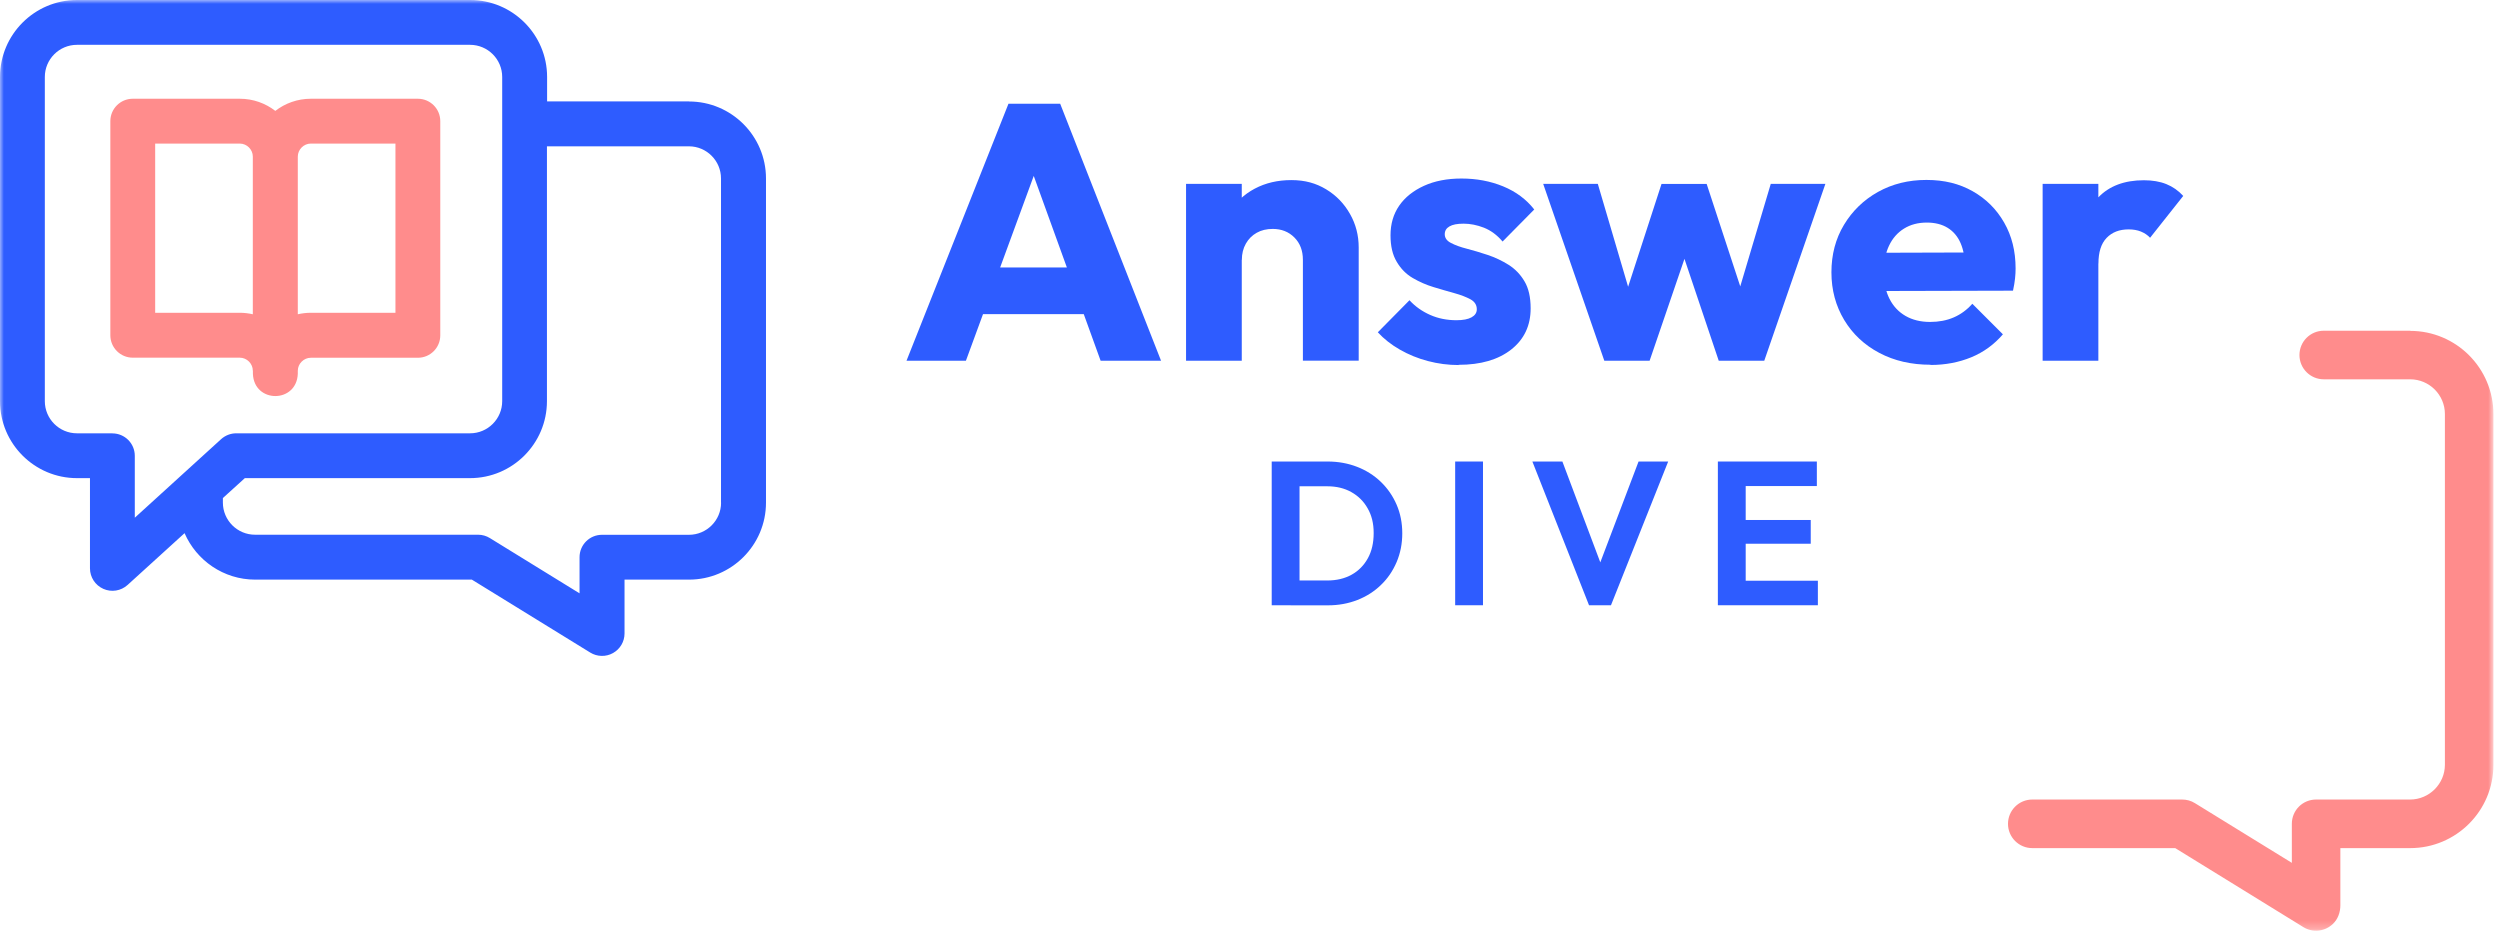 <svg width="319" height="119" viewBox="0 0 319 119" fill="none" xmlns="http://www.w3.org/2000/svg">
<g clip-path="url(#clip0_41_25)">
<mask id="mask0_41_25" style="mask-type:luminance" maskUnits="userSpaceOnUse" x="0" y="0" width="319" height="119">
<path d="M318.16 0H0V118.74H318.16V0Z" fill="white"/>
</mask>
<g mask="url(#mask0_41_25)">
<path d="M87.92 12.94H69.81V9.82C69.81 4.4 65.4 0 59.99 0H9.82C4.41 0 0 4.41 0 9.82V51.19C0 56.61 4.41 61.01 9.82 61.01H11.48V72.52C11.48 73.65 12.15 74.68 13.19 75.14C14.22 75.6 15.43 75.41 16.28 74.64L23.55 68.03C25.06 71.51 28.53 73.96 32.56 73.96H60.21L75.32 83.27C76.2 83.81 77.31 83.84 78.22 83.33C79.13 82.82 79.69 81.87 79.69 80.83V73.96H87.92C93.34 73.96 97.74 69.55 97.74 64.14V22.77C97.74 17.35 93.33 12.95 87.92 12.95V12.94ZM14.34 55.29H9.82C7.56 55.29 5.72 53.45 5.72 51.19V9.82C5.72 7.56 7.56 5.72 9.82 5.72H59.98C62.24 5.72 64.08 7.56 64.08 9.82V51.19C64.08 53.45 62.24 55.29 59.98 55.29H30.14C29.43 55.29 28.74 55.56 28.21 56.04L17.2 66.06V58.16C17.2 56.58 15.92 55.3 14.34 55.3V55.29ZM92.01 64.14C92.01 66.4 90.17 68.24 87.91 68.24H76.81C75.23 68.24 73.95 69.52 73.95 71.1V75.71L62.51 68.66C62.06 68.38 61.54 68.23 61.01 68.23H32.54C30.28 68.23 28.44 66.39 28.44 64.13V63.55L31.24 61.01H59.97C65.39 61.01 69.79 56.6 69.79 51.19V18.67H87.9C90.16 18.67 92 20.51 92 22.77V64.14H92.01Z" fill="#2E5CFF"/>
<path d="M32.27 47.31V47.69C32.41 51.49 37.86 51.48 38 47.69V47.31C38 46.41 38.76 45.65 39.66 45.65H53.32C54.9 45.65 56.18 44.37 56.18 42.79V15.46C56.18 13.88 54.9 12.6 53.32 12.6H39.66C37.96 12.6 36.38 13.18 35.13 14.15C33.88 13.18 32.31 12.6 30.6 12.6H16.94C15.36 12.6 14.08 13.88 14.08 15.46V42.78C14.08 44.36 15.36 45.64 16.94 45.64H30.6C31.5 45.64 32.26 46.4 32.26 47.3L32.27 47.31ZM39.66 18.32H50.46V39.91H39.66C39.09 39.91 38.53 39.98 38 40.1V19.98C38 19.08 38.76 18.32 39.66 18.32ZM30.6 18.32C31.5 18.32 32.26 19.08 32.26 19.98V40.1C31.72 39.98 31.17 39.91 30.6 39.91H19.8V18.32H30.6Z" fill="#FF8C8C"/>
<path d="M307.54 42.2H296.51C294.8 42.2 293.41 43.59 293.41 45.3C293.41 47.01 294.8 48.4 296.51 48.4H307.54C309.98 48.4 311.97 50.39 311.97 52.83V97.58C311.97 100.02 309.97 102.02 307.53 102.02H295.53C293.82 102.02 292.44 103.4 292.44 105.11V110.1L280.07 102.48C279.58 102.17 279.01 102.02 278.44 102.02H259.32C257.61 102.02 256.22 103.41 256.22 105.12C256.22 106.83 257.61 108.22 259.32 108.22H277.56L293.91 118.3C295.07 119.02 296.61 118.9 297.67 117.9C298.32 117.29 298.63 116.4 298.63 115.52V108.22H307.54C313.4 108.22 318.16 103.47 318.16 97.6V52.84C318.16 46.98 313.41 42.22 307.54 42.22V42.2Z" fill="#FF8C8C"/>
<path d="M115.67 46.03L128.68 13.24H135.28L148.15 46.03H140.44L130.59 18.81H133.24L123.25 46.03H115.68H115.67ZM123.06 40.08V34.13H140.94V40.08H123.06Z" fill="#2E5CFF"/>
<path d="M151.34 46.03V23.46H158.45V46.03H151.34ZM166.25 46.03V33.16C166.25 31.98 165.89 31.03 165.16 30.3C164.43 29.57 163.51 29.21 162.4 29.21C161.63 29.21 160.94 29.37 160.36 29.7C159.77 30.03 159.31 30.49 158.97 31.09C158.63 31.69 158.46 32.38 158.46 33.16L155.72 31.81C155.72 30.04 156.11 28.5 156.88 27.16C157.65 25.83 158.73 24.8 160.11 24.07C161.49 23.34 163.04 22.98 164.78 22.98C166.52 22.98 167.93 23.38 169.22 24.16C170.51 24.94 171.52 25.99 172.26 27.3C173 28.6 173.37 30.03 173.37 31.57V46.02H166.26L166.25 46.03Z" fill="#2E5CFF"/>
<path d="M186.13 46.58C184.8 46.58 183.49 46.41 182.2 46.07C180.91 45.73 179.72 45.24 178.62 44.61C177.52 43.98 176.58 43.24 175.81 42.4L179.85 38.31C180.59 39.12 181.48 39.74 182.5 40.19C183.52 40.64 184.64 40.86 185.84 40.86C186.68 40.86 187.32 40.74 187.77 40.49C188.22 40.24 188.44 39.9 188.44 39.47C188.44 38.91 188.17 38.49 187.63 38.19C187.09 37.9 186.4 37.63 185.56 37.4C184.72 37.17 183.84 36.91 182.91 36.63C181.98 36.35 181.1 35.96 180.26 35.47C179.42 34.98 178.74 34.29 178.22 33.4C177.69 32.52 177.43 31.4 177.43 30.03C177.43 28.57 177.8 27.31 178.54 26.24C179.28 25.17 180.34 24.33 181.7 23.71C183.06 23.09 184.66 22.78 186.48 22.78C188.4 22.78 190.17 23.11 191.8 23.78C193.43 24.45 194.75 25.43 195.77 26.73L191.73 30.82C191.02 29.98 190.22 29.4 189.34 29.05C188.46 28.71 187.6 28.54 186.76 28.54C185.92 28.54 185.35 28.66 184.95 28.89C184.55 29.12 184.35 29.45 184.35 29.89C184.35 30.35 184.61 30.73 185.14 31C185.67 31.28 186.35 31.53 187.18 31.74C188.02 31.96 188.9 32.22 189.83 32.53C190.76 32.84 191.64 33.26 192.48 33.78C193.32 34.31 194 35.01 194.52 35.89C195.05 36.77 195.31 37.93 195.31 39.35C195.31 41.55 194.48 43.3 192.83 44.6C191.17 45.9 188.94 46.55 186.12 46.55L186.13 46.58Z" fill="#2E5CFF"/>
<path d="M204.71 46.03L196.91 23.46H203.88L208.71 39.86L206.67 39.91L212.01 23.47H217.77L223.16 39.91L221.07 39.86L225.95 23.46H232.92L225.12 46.03H219.31L214.06 30.42H215.83L210.49 46.03H204.73H204.71Z" fill="#2E5CFF"/>
<path d="M246.33 46.54C243.88 46.54 241.71 46.04 239.8 45.03C237.89 44.02 236.4 42.62 235.32 40.83C234.24 39.03 233.69 37.01 233.69 34.75C233.69 32.49 234.22 30.47 235.29 28.69C236.36 26.91 237.81 25.51 239.63 24.49C241.46 23.47 243.52 22.96 245.81 22.96C248.1 22.96 250.01 23.44 251.71 24.4C253.41 25.36 254.75 26.69 255.73 28.4C256.71 30.11 257.19 32.05 257.19 34.25C257.19 34.65 257.17 35.08 257.12 35.53C257.07 35.98 256.99 36.5 256.86 37.09L237.4 37.14V32.26L253.84 32.21L250.77 34.25C250.74 32.95 250.54 31.87 250.17 31.02C249.8 30.17 249.25 29.52 248.52 29.07C247.79 28.62 246.9 28.4 245.85 28.4C244.74 28.4 243.77 28.66 242.95 29.17C242.13 29.68 241.49 30.4 241.05 31.33C240.6 32.26 240.38 33.39 240.38 34.72C240.38 36.05 240.62 37.19 241.1 38.13C241.58 39.08 242.26 39.8 243.14 40.31C244.02 40.82 245.07 41.08 246.28 41.08C247.39 41.08 248.4 40.89 249.3 40.5C250.2 40.11 250.99 39.53 251.67 38.76L255.57 42.66C254.45 43.96 253.11 44.94 251.53 45.59C249.95 46.24 248.22 46.57 246.33 46.57V46.54Z" fill="#2E5CFF"/>
<path d="M260.64 46.03V23.46H267.75V46.03H260.64ZM267.75 33.63L264.78 31.31C265.37 28.68 266.36 26.63 267.75 25.18C269.14 23.73 271.08 23 273.56 23C274.64 23 275.6 23.16 276.42 23.49C277.24 23.82 277.96 24.32 278.58 25L274.35 30.34C274.04 30 273.65 29.74 273.19 29.55C272.73 29.36 272.2 29.27 271.61 29.27C270.43 29.27 269.5 29.63 268.8 30.36C268.1 31.09 267.76 32.18 267.76 33.63H267.75Z" fill="#2E5CFF"/>
<path d="M162.27 77.23V58.89H165.82V77.23H162.27ZM164.7 77.23V74.07H169.37C170.55 74.07 171.59 73.82 172.47 73.33C173.35 72.84 174.05 72.13 174.54 71.23C175.04 70.33 175.28 69.26 175.28 68.02C175.28 66.78 175.03 65.77 174.52 64.88C174.02 63.98 173.32 63.29 172.43 62.79C171.54 62.29 170.52 62.05 169.35 62.05H164.6V58.89H169.4C170.76 58.89 172.01 59.12 173.17 59.57C174.33 60.02 175.34 60.66 176.2 61.49C177.06 62.32 177.73 63.29 178.21 64.4C178.69 65.51 178.93 66.73 178.93 68.05C178.93 69.37 178.69 70.59 178.21 71.72C177.73 72.84 177.07 73.82 176.21 74.64C175.36 75.47 174.35 76.11 173.2 76.56C172.04 77.01 170.8 77.24 169.46 77.24H164.69L164.7 77.23Z" fill="#2E5CFF"/>
<path d="M185.68 77.23V58.89H189.23V77.23H185.68Z" fill="#2E5CFF"/>
<path d="M202.76 77.23L195.53 58.89H199.36L204.94 73.73H203.45L209.08 58.89H212.86L205.56 77.23H202.74H202.76Z" fill="#2E5CFF"/>
<path d="M219.2 77.23V58.89H222.75V77.23H219.2ZM221.81 62.02V58.89H231.83V62.02H221.81ZM221.81 69.38V66.35H231.05V69.38H221.81ZM221.81 77.23V74.1H231.96V77.23H221.81Z" fill="#2E5CFF"/>
</g>
</g>
<defs>
<clipPath id="clip0_41_25">
<rect width="319" height="119" fill="white"/>
</clipPath>
</defs>
</svg>
